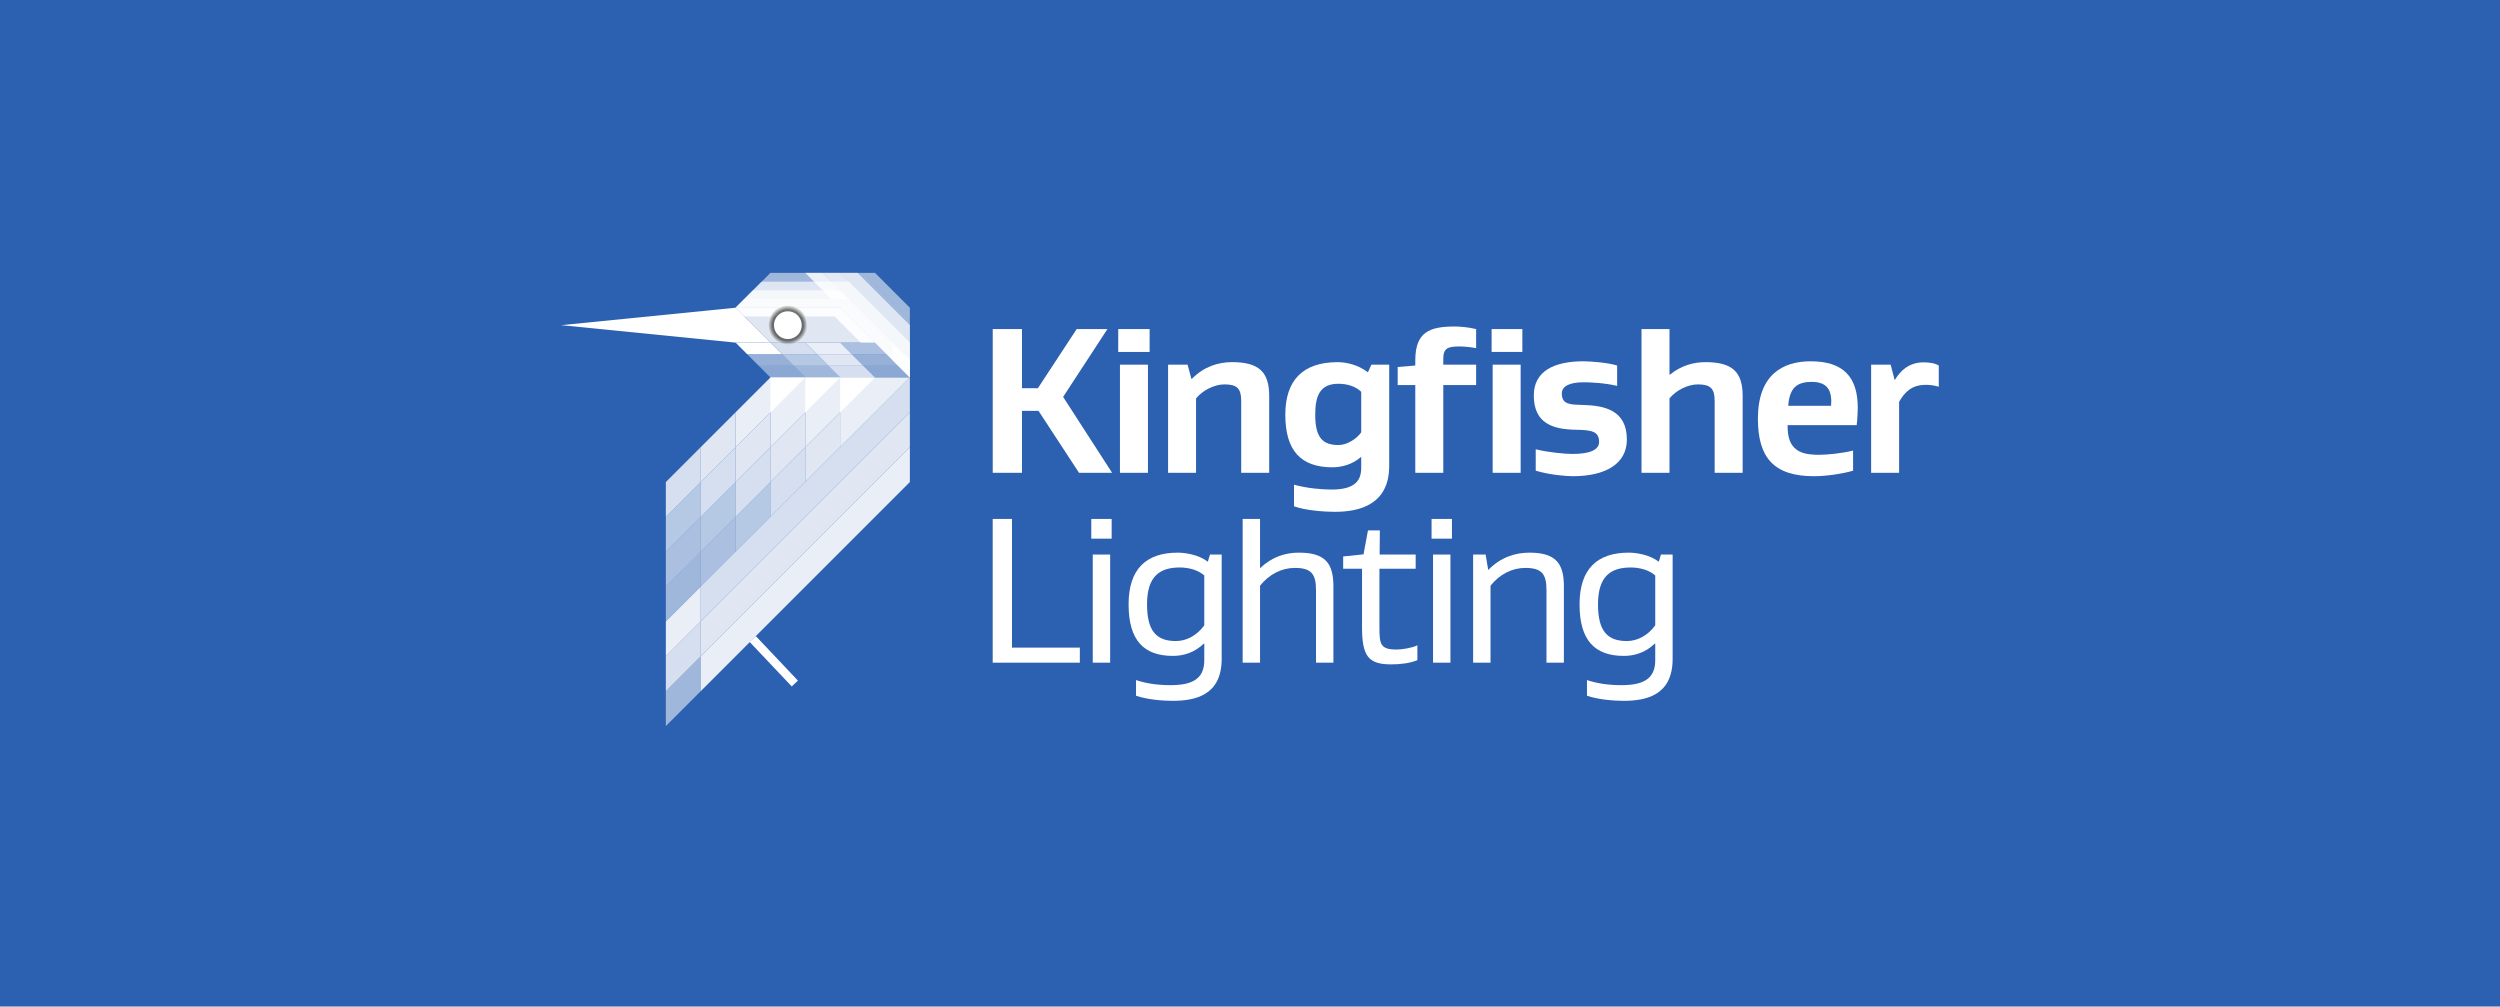 <?xml version="1.0" encoding="UTF-8"?>
<svg xmlns="http://www.w3.org/2000/svg" xmlns:xlink="http://www.w3.org/1999/xlink" version="1.1" viewBox="0 0 885 356.303">
  <defs>
    <style>
      .cls-1 {
        fill: #2c60b1;
      }

      .cls-1, .cls-2, .cls-3, .cls-4, .cls-5 {
        stroke-width: 0px;
      }

      .cls-6 {
        clip-path: url(#clippath);
      }

      .cls-2 {
        fill: none;
      }

      .cls-7 {
        mask: url(#mask);
      }

      .cls-3 {
        fill: url(#radial-gradient);
      }

      .cls-8 {
        clip-path: url(#clippath-1);
      }

      .cls-9 {
        clip-path: url(#clippath-4);
      }

      .cls-10 {
        clip-path: url(#clippath-3);
      }

      .cls-11 {
        clip-path: url(#clippath-2);
      }

      .cls-12 {
        clip-path: url(#clippath-7);
      }

      .cls-13 {
        clip-path: url(#clippath-8);
      }

      .cls-14 {
        clip-path: url(#clippath-6);
      }

      .cls-15 {
        clip-path: url(#clippath-5);
      }

      .cls-16 {
        clip-path: url(#clippath-9);
      }

      .cls-17 {
        clip-path: url(#clippath-20);
      }

      .cls-18 {
        clip-path: url(#clippath-21);
      }

      .cls-19 {
        clip-path: url(#clippath-24);
      }

      .cls-20 {
        clip-path: url(#clippath-23);
      }

      .cls-21 {
        clip-path: url(#clippath-22);
      }

      .cls-22 {
        clip-path: url(#clippath-25);
      }

      .cls-23 {
        clip-path: url(#clippath-27);
      }

      .cls-24 {
        clip-path: url(#clippath-28);
      }

      .cls-25 {
        clip-path: url(#clippath-26);
      }

      .cls-26 {
        clip-path: url(#clippath-29);
      }

      .cls-27 {
        clip-path: url(#clippath-34);
      }

      .cls-28 {
        clip-path: url(#clippath-35);
      }

      .cls-29 {
        clip-path: url(#clippath-36);
      }

      .cls-30 {
        clip-path: url(#clippath-37);
      }

      .cls-31 {
        clip-path: url(#clippath-39);
      }

      .cls-32 {
        clip-path: url(#clippath-33);
      }

      .cls-33 {
        clip-path: url(#clippath-32);
      }

      .cls-34 {
        clip-path: url(#clippath-30);
      }

      .cls-35 {
        clip-path: url(#clippath-38);
      }

      .cls-36 {
        clip-path: url(#clippath-31);
      }

      .cls-37 {
        clip-path: url(#clippath-14);
      }

      .cls-38 {
        clip-path: url(#clippath-13);
      }

      .cls-39 {
        clip-path: url(#clippath-12);
      }

      .cls-40 {
        clip-path: url(#clippath-10);
      }

      .cls-41 {
        clip-path: url(#clippath-15);
      }

      .cls-42 {
        clip-path: url(#clippath-17);
      }

      .cls-43 {
        clip-path: url(#clippath-16);
      }

      .cls-44 {
        clip-path: url(#clippath-19);
      }

      .cls-45 {
        clip-path: url(#clippath-11);
      }

      .cls-46 {
        clip-path: url(#clippath-18);
      }

      .cls-4 {
        fill: url(#radial-gradient-2);
      }

      .cls-47 {
        opacity: .7;
      }

      .cls-47, .cls-48, .cls-49, .cls-50, .cls-51, .cls-52, .cls-53, .cls-54, .cls-55 {
        isolation: isolate;
      }

      .cls-48 {
        opacity: .8;
      }

      .cls-5 {
        fill: #fff;
      }

      .cls-49 {
        opacity: .45;
      }

      .cls-50 {
        opacity: .55;
      }

      .cls-51 {
        opacity: .6;
      }

      .cls-52 {
        opacity: .65;
      }

      .cls-53 {
        opacity: .85;
      }

      .cls-54 {
        opacity: .9;
      }

      .cls-55 {
        opacity: .5;
      }
    </style>
    <clipPath id="clippath">
      <rect class="cls-2" x="235.705" y="232.353" width="12.338" height="24.682"/>
    </clipPath>
    <clipPath id="clippath-1">
      <rect class="cls-2" x="235.705" y="220.012" width="12.338" height="24.682"/>
    </clipPath>
    <clipPath id="clippath-2">
      <rect class="cls-2" x="235.705" y="207.672" width="12.338" height="24.681"/>
    </clipPath>
    <clipPath id="clippath-3">
      <rect class="cls-2" x="235.705" y="195.331" width="12.338" height="24.681"/>
    </clipPath>
    <clipPath id="clippath-4">
      <rect class="cls-2" x="235.705" y="182.986" width="12.338" height="24.686"/>
    </clipPath>
    <clipPath id="clippath-5">
      <rect class="cls-2" x="235.705" y="170.646" width="12.338" height="24.685"/>
    </clipPath>
    <clipPath id="clippath-6">
      <rect class="cls-2" x="235.705" y="158.305" width="12.338" height="24.683"/>
    </clipPath>
    <clipPath id="clippath-7">
      <rect class="cls-2" x="248.043" y="182.986" width="12.344" height="24.686"/>
    </clipPath>
    <clipPath id="clippath-8">
      <rect class="cls-2" x="248.043" y="170.646" width="12.344" height="24.685"/>
    </clipPath>
    <clipPath id="clippath-9">
      <rect class="cls-2" x="248.043" y="158.305" width="12.344" height="24.683"/>
    </clipPath>
    <clipPath id="clippath-10">
      <rect class="cls-2" x="248.043" y="145.964" width="12.344" height="24.682"/>
    </clipPath>
    <clipPath id="clippath-11">
      <rect class="cls-2" x="260.387" y="170.646" width="12.338" height="24.685"/>
    </clipPath>
    <clipPath id="clippath-12">
      <rect class="cls-2" x="260.387" y="158.305" width="12.338" height="24.683"/>
    </clipPath>
    <clipPath id="clippath-13">
      <rect class="cls-2" x="260.387" y="145.964" width="12.338" height="24.682"/>
    </clipPath>
    <clipPath id="clippath-14">
      <rect class="cls-2" x="272.725" y="158.305" width="12.344" height="24.683"/>
    </clipPath>
    <clipPath id="clippath-15">
      <rect class="cls-2" x="272.725" y="145.964" width="12.344" height="24.682"/>
    </clipPath>
    <clipPath id="clippath-16">
      <rect class="cls-2" x="285.07" y="145.964" width="12.338" height="24.682"/>
    </clipPath>
    <clipPath id="clippath-17">
      <rect class="cls-2" x="285.07" y="121.281" width="16.457" height="4.11"/>
    </clipPath>
    <clipPath id="clippath-18">
      <rect class="cls-2" x="289.182" y="125.392" width="16.451" height="4.113"/>
    </clipPath>
    <clipPath id="clippath-19">
      <rect class="cls-2" x="293.295" y="129.504" width="16.451" height="4.111"/>
    </clipPath>
    <clipPath id="clippath-20">
      <rect class="cls-2" x="272.731" y="121.281" width="16.457" height="4.11"/>
    </clipPath>
    <clipPath id="clippath-21">
      <rect class="cls-2" x="276.844" y="125.392" width="16.451" height="4.113"/>
    </clipPath>
    <clipPath id="clippath-22">
      <rect class="cls-2" x="280.963" y="129.504" width="16.451" height="4.111"/>
    </clipPath>
    <clipPath id="clippath-23">
      <rect class="cls-2" x="264.506" y="125.392" width="16.457" height="4.113"/>
    </clipPath>
    <clipPath id="clippath-24">
      <rect class="cls-2" x="268.619" y="129.504" width="16.451" height="4.111"/>
    </clipPath>
    <clipPath id="clippath-25">
      <rect class="cls-2" x="297.408" y="121.281" width="16.451" height="4.11"/>
    </clipPath>
    <clipPath id="clippath-26">
      <rect class="cls-2" x="301.52" y="125.392" width="16.451" height="4.113"/>
    </clipPath>
    <clipPath id="clippath-27">
      <rect class="cls-2" x="305.633" y="129.504" width="16.451" height="4.111"/>
    </clipPath>
    <clipPath id="clippath-28">
      <rect class="cls-2" x="248.043" y="145.964" width="74.047" height="86.389"/>
    </clipPath>
    <clipPath id="clippath-29">
      <rect class="cls-2" x="248.043" y="158.305" width="74.047" height="86.389"/>
    </clipPath>
    <clipPath id="clippath-30">
      <rect class="cls-2" x="260.387" y="96.599" width="61.703" height="37.024"/>
    </clipPath>
    <clipPath id="clippath-31">
      <rect class="cls-2" x="260.387" y="133.619" width="61.703" height="24.69"/>
    </clipPath>
    <clipPath id="clippath-32">
      <rect class="cls-2" x="248.043" y="133.623" width="74.047" height="86.389"/>
    </clipPath>
    <clipPath id="clippath-33">
      <rect class="cls-2" x="260.387" y="96.599" width="61.709" height="37.022"/>
    </clipPath>
    <clipPath id="clippath-34">
      <rect class="cls-2" x="260.387" y="96.599" width="61.709" height="37.024"/>
    </clipPath>
    <clipPath id="clippath-35">
      <rect class="cls-2" x="260.387" y="96.599" width="61.703" height="37.024"/>
    </clipPath>
    <clipPath id="clippath-36">
      <rect class="cls-2" x="260.387" y="108.941" width="49.365" height="12.341"/>
    </clipPath>
    <clipPath id="clippath-37">
      <rect class="cls-2" x="260.387" y="108.941" width="49.365" height="12.341"/>
    </clipPath>
    <clipPath id="clippath-38">
      <rect class="cls-2" x="271.762" y="107.972" width="14.276" height="14.278"/>
    </clipPath>
    <clipPath id="clippath-39">
      <path class="cls-2" d="M286.039,115.112c0-3.945-3.199-7.138-7.144-7.138-3.939,0-7.132,3.193-7.132,7.138,0,3.939,3.193,7.138,7.132,7.138,3.945,0,7.144-3.199,7.144-7.138"/>
    </clipPath>
    <radialGradient id="radial-gradient" cx="152.859" cy="-401.844" fx="152.859" fy="-401.844" r="6.212" gradientTransform="translate(103.258 576.852) scale(1.149)" gradientUnits="userSpaceOnUse">
      <stop offset="0" stop-color="#fff"/>
      <stop offset=".767" stop-color="#fff"/>
      <stop offset="1" stop-color="#000"/>
    </radialGradient>
    <mask id="mask" x="271.762" y="107.974" width="14.276" height="14.276" maskUnits="userSpaceOnUse">
      <rect class="cls-3" x="271.762" y="107.974" width="14.276" height="14.276"/>
    </mask>
    <radialGradient id="radial-gradient-2" cx="152.859" cy="-401.844" fx="152.859" fy="-401.844" r="6.212" gradientTransform="translate(103.258 576.852) scale(1.149)" gradientUnits="userSpaceOnUse">
      <stop offset="0" stop-color="#161917"/>
      <stop offset=".767" stop-color="#161917"/>
      <stop offset="1" stop-color="#fff"/>
    </radialGradient>
  </defs>
  <g id="Brand_Colours_copy" data-name="Brand Colours copy">
    <rect class="cls-1" width="885" height="356.303"/>
  </g>
  <g id="Logos">
    <g>
      <polygon class="cls-5" points="376.345 140.505 393.684 167.375 381.974 167.375 367.641 145.457 361.783 145.457 361.783 167.375 351.427 167.375 351.427 116.488 361.783 116.488 361.783 137.43 367.411 137.43 381.147 116.488 392.032 116.488 376.345 140.505"/>
      <path class="cls-5" d="M406.966,124.593h-11.108v-8.107h11.108v8.107ZM406.37,167.372h-9.909v-38.276h9.909v38.276Z"/>
      <path class="cls-5" d="M436.164,128.198c9.53,0,13.133,3.529,13.133,11.934v27.242h-9.909v-25.44c0-4.43-1.497-5.858-5.927-5.858-3.678,0-7.803,2.181-10.058,4.958v26.341h-9.903v-38.276h6.902l1.348,5.026h.155c4.274-4.349,9.307-5.927,14.258-5.927"/>
      <path class="cls-5" d="M491.781,164.896c0,13.587-10.282,16.289-19.215,16.289-3.305,0-10.058-.379-14.488-1.951v-7.66c4.802,1.354,10.288,1.727,13.289,1.727,8.629,0,10.505-3.448,10.505-7.728v-3.752h-.149c-2.926,2.553-6.679,3.603-10.058,3.603-11.183,0-16.662-5.933-16.662-18.613,0-12.083,6.082-18.613,18.538-18.613,3.15,0,7.281.975,10.58,3.529h.155l1.199-2.628h6.306v35.797ZM481.872,138.704c-1.876-1.876-4.951-2.852-8.033-2.852-6.604,0-8.25,4.28-8.25,10.959,0,8.182,2.696,10.729,8.25,10.729,3.156,0,6.536-2.323,8.033-4.498v-14.339Z"/>
      <path class="cls-5" d="M510.921,167.372h-9.909v-31.069h-6.231v-6.38l6.231-.528v-1.795c0-10.058,5.026-12.015,13.96-12.015,1.503,0,4.504.155,7.579.907v6.753c-2.174-.454-4.877-.603-5.852-.603-4.2,0-5.778.603-5.778,4.43v2.025h11.63v7.207h-11.63v31.069ZM538.914,124.593h-10.884v-8.107h10.884v8.107ZM538.312,167.372h-9.909v-38.276h9.909v38.276Z"/>
      <path class="cls-5" d="M566.085,156.417c0-3.827-2.926-4.2-8.182-4.28-8.033-.149-14.935-2.1-14.935-12.158,0-8.704,7.356-12.083,17.563-12.083,2.249,0,8.778.454,11.934,1.503v7.207c-4.355-1.05-9.611-1.28-11.785-1.28-4.877,0-7.803,1.28-7.803,3.982,0,4.125,3.373,3.901,7.729,4.051,7.43.224,15.308,1.876,15.308,12.233,0,8.71-7.728,12.984-19.135,12.984-2.255,0-8.108-.447-13.133-1.951v-7.579c4.579,1.124,10.431,1.653,12.984,1.653,6.15,0,9.456-1.429,9.456-4.28"/>
      <path class="cls-5" d="M581.096,116.488h9.903v16.134h.155c3.976-3.224,8.331-4.423,12.605-4.423,9.536,0,13.139,3.523,13.139,11.928v27.248h-9.909v-25.447c0-4.423-1.503-5.852-5.927-5.852-3.684,0-7.809,2.174-10.064,4.951v26.347h-9.903v-50.887Z"/>
      <path class="cls-5" d="M632.805,150.49c0,3.299.454,6.076,2.404,8.027,1.876,1.876,4.579,2.479,8.853,2.479,2.777,0,8.182-.528,11.934-1.503v7.132c-3.827,1.124-9.605,1.951-13.885,1.951-14.258,0-19.812-6.678-19.812-20.34,0-15.538,8.704-20.34,18.687-20.34,11.481,0,16.662,5.479,16.662,16.438,0,1.348-.149,4.355-.373,6.157h-24.471ZM635.358,137.053c-1.423,1.429-2.1,3.603-2.323,6.604h15.159c.075-.975.075-1.497.075-1.572,0-2.255-.528-4.057-1.652-5.181-1.274-1.274-3.15-1.727-5.33-1.727-2.174,0-4.498.454-5.927,1.876"/>
      <path class="cls-5" d="M680.916,128.272c1.802,0,3.976.224,5.405,1.124v7.505c-1.802-.596-3.827-.671-4.579-.671-5.181,0-7.579,2.777-9.456,6.001v25.142h-9.909v-38.276h6.908l1.423,5.405h.075c2.025-3.454,5.181-6.231,10.133-6.231"/>
      <polygon class="cls-5" points="382.26 234.588 351.415 234.588 351.415 183.701 358.242 183.701 358.242 229.257 382.26 229.257 382.26 234.588"/>
      <path class="cls-5" d="M393.522,190.682h-7.207v-6.977h7.207v6.977ZM392.994,234.586h-6.157v-38.276h6.157v38.276Z"/>
      <path class="cls-5" d="M432.474,233.237c0,13.133-9.685,14.86-17.488,14.86-3.678,0-9.157-.528-12.835-1.802v-5.554c3.305,1.124,7.356,1.802,12.158,1.802,7.356,0,12.009-1.951,12.009-8.778v-5.933h-.149c-3.38,3.224-7.207,4.355-10.959,4.355-10.356,0-15.687-5.554-15.687-18.24,0-12.456,6.157-18.308,17.414-18.308,2.479,0,7.356.671,10.505,3.15h.149l.752-2.479h4.131v36.927ZM426.317,203.74c-2.1-1.951-5.554-2.852-8.629-2.852-7.057,0-11.636,3.001-11.636,13.059,0,9.611,3.454,12.984,10.207,12.984,3.752,0,7.43-1.951,10.058-5.554v-17.637Z"/>
      <path class="cls-5" d="M459.868,195.637c9.381,0,12.158,3.901,12.158,11.934v27.018h-6.157v-25.745c0-5.703-1.727-7.803-7.505-7.803-4.653,0-9.077,2.249-12.307,6.3v27.248h-6.157v-50.887h6.157v17.339h.149c4.131-3.982,8.934-5.405,13.661-5.405"/>
      <path class="cls-5" d="M501.746,233.688c-2.398,1.05-5.927,1.503-9.232,1.503-8.027,0-10.356-2.777-10.356-13.14v-20.713h-6.678v-4.355l7.207-.745,1.572-8.48h4.206l-.075,8.555h12.754v5.026h-12.829v20.868c0,5.852.373,7.728,6.076,7.728,1.951,0,5.628-.596,7.356-1.503v5.256Z"/>
      <path class="cls-5" d="M513.983,190.682h-7.207v-6.977h7.207v6.977ZM513.455,234.586h-6.157v-38.276h6.157v38.276Z"/>
      <path class="cls-5" d="M526.891,201.713c4.355-4.43,9.456-6.076,14.562-6.076,9.381,0,12.158,3.901,12.158,11.934v27.018h-6.157v-25.745c0-5.703-1.727-7.803-7.505-7.803-4.653,0-9.083,2.249-12.307,6.3v27.248h-6.157v-38.282h4.429l.901,5.405h.075Z"/>
      <path class="cls-5" d="M592.113,233.237c0,13.133-9.685,14.86-17.488,14.86-3.678,0-9.157-.528-12.835-1.802v-5.554c3.305,1.124,7.356,1.802,12.158,1.802,7.356,0,12.009-1.951,12.009-8.778v-5.933h-.149c-3.38,3.224-7.207,4.355-10.959,4.355-10.356,0-15.687-5.554-15.687-18.24,0-12.456,6.157-18.308,17.414-18.308,2.479,0,7.356.671,10.512,3.15h.143l.752-2.479h4.131v36.927ZM585.957,203.74c-2.1-1.951-5.554-2.852-8.629-2.852-7.057,0-11.636,3.001-11.636,13.059,0,9.611,3.454,12.984,10.207,12.984,3.758,0,7.43-1.951,10.058-5.554v-17.637Z"/>
    </g>
    <g>
      <g class="cls-50">
        <g class="cls-6">
          <polygon class="cls-5" points="235.703 257.036 248.041 244.691 248.041 232.353 235.703 244.691 235.703 257.036"/>
        </g>
      </g>
      <g class="cls-48">
        <g class="cls-8">
          <polygon class="cls-5" points="248.044 232.353 248.044 220.009 235.706 232.353 235.706 244.697 248.044 232.353"/>
        </g>
      </g>
      <g class="cls-54">
        <g class="cls-11">
          <polygon class="cls-5" points="248.044 220.012 248.044 207.674 235.706 220.012 235.706 232.356 248.044 220.012"/>
        </g>
      </g>
      <g class="cls-50">
        <g class="cls-10">
          <polygon class="cls-5" points="248.044 207.672 248.044 195.327 235.706 207.672 235.706 220.01 248.044 207.672"/>
        </g>
      </g>
      <g class="cls-51">
        <g class="cls-9">
          <polygon class="cls-5" points="248.044 195.331 248.044 182.986 235.706 195.331 235.706 207.675 248.044 195.331"/>
        </g>
      </g>
      <g class="cls-52">
        <g class="cls-15">
          <polygon class="cls-5" points="248.044 182.988 248.044 170.644 235.706 182.988 235.706 195.332 248.044 182.988"/>
        </g>
      </g>
      <g class="cls-48">
        <g class="cls-14">
          <polygon class="cls-5" points="248.044 170.646 248.044 158.308 235.706 170.646 235.706 182.99 248.044 170.646"/>
        </g>
      </g>
      <g class="cls-51">
        <g class="cls-12">
          <polygon class="cls-5" points="260.386 195.331 260.386 182.986 248.042 195.331 248.042 207.675 260.386 195.331"/>
        </g>
      </g>
      <g class="cls-52">
        <g class="cls-13">
          <polygon class="cls-5" points="260.386 182.988 260.386 170.644 248.042 182.988 248.042 195.332 260.386 182.988"/>
        </g>
      </g>
      <g class="cls-48">
        <g class="cls-16">
          <polygon class="cls-5" points="260.386 170.646 260.386 158.308 248.042 170.646 248.042 182.99 260.386 170.646"/>
        </g>
      </g>
      <g class="cls-53">
        <g class="cls-40">
          <polygon class="cls-5" points="260.386 158.305 260.386 145.967 248.042 158.305 248.042 170.643 260.386 158.305"/>
        </g>
      </g>
      <g class="cls-52">
        <g class="cls-45">
          <polygon class="cls-5" points="272.727 182.988 272.727 170.644 260.388 182.988 260.388 195.332 272.727 182.988"/>
        </g>
      </g>
      <g class="cls-48">
        <g class="cls-39">
          <polygon class="cls-5" points="272.727 170.646 272.727 158.308 260.388 170.646 260.388 182.99 272.727 170.646"/>
        </g>
      </g>
      <g class="cls-53">
        <g class="cls-38">
          <polygon class="cls-5" points="272.727 158.305 272.727 145.967 260.388 158.305 260.388 170.643 272.727 158.305"/>
        </g>
      </g>
      <g class="cls-48">
        <g class="cls-37">
          <polygon class="cls-5" points="285.068 170.646 285.068 158.308 272.723 170.646 272.723 182.99 285.068 170.646"/>
        </g>
      </g>
      <g class="cls-53">
        <g class="cls-41">
          <polygon class="cls-5" points="285.068 158.305 285.068 145.967 272.723 158.305 272.723 170.643 285.068 158.305"/>
        </g>
      </g>
      <g class="cls-53">
        <g class="cls-43">
          <polygon class="cls-5" points="297.408 158.305 297.408 145.967 285.07 158.305 285.07 170.643 297.408 158.305"/>
        </g>
      </g>
      <polygon class="cls-5" points="198.679 115.11 260.388 121.279 272.727 121.279 260.388 108.941 198.679 115.11"/>
      <polygon class="cls-5" points="309.751 133.623 309.751 133.623 297.406 145.967 297.406 133.623 309.751 133.623"/>
      <polygon class="cls-5" points="297.408 133.623 297.408 133.623 285.07 145.967 285.07 133.623 297.408 133.623"/>
      <polygon class="cls-5" points="285.068 133.623 285.068 133.623 272.723 145.967 272.723 133.623 285.068 133.623"/>
      <rect class="cls-5" x="272.412" y="223.242" width="3.01" height="21.692" transform="translate(-85.939 252.286) rotate(-43.412)"/>
      <g class="cls-54">
        <g class="cls-42">
          <polygon class="cls-5" points="289.183 125.392 301.528 125.392 297.415 121.279 285.071 121.279 289.183 125.392"/>
        </g>
      </g>
      <g class="cls-53">
        <g class="cls-46">
          <polygon class="cls-5" points="293.294 129.504 305.638 129.504 301.526 125.392 289.181 125.392 293.294 129.504"/>
        </g>
      </g>
      <g class="cls-48">
        <g class="cls-44">
          <polygon class="cls-5" points="297.405 133.616 309.75 133.616 305.637 129.503 293.293 129.503 297.405 133.616"/>
        </g>
      </g>
      <g class="cls-48">
        <g class="cls-17">
          <polygon class="cls-5" points="276.846 125.392 289.19 125.392 285.078 121.279 272.734 121.279 276.846 125.392"/>
        </g>
      </g>
      <g class="cls-52">
        <g class="cls-18">
          <polygon class="cls-5" points="280.957 129.504 293.295 129.504 289.189 125.392 276.844 125.392 280.957 129.504"/>
        </g>
      </g>
      <g class="cls-50">
        <g class="cls-21">
          <polygon class="cls-5" points="285.072 133.616 297.41 133.616 293.304 129.503 280.96 129.503 285.072 133.616"/>
        </g>
      </g>
      <polygon class="cls-5" points="264.509 125.392 276.847 125.392 272.74 121.279 260.396 121.279 264.509 125.392"/>
      <g class="cls-55">
        <g class="cls-20">
          <polygon class="cls-5" points="268.621 129.504 280.959 129.504 276.852 125.392 264.508 125.392 268.621 129.504"/>
        </g>
      </g>
      <g class="cls-49">
        <g class="cls-19">
          <polygon class="cls-5" points="272.73 133.616 285.075 133.616 280.962 129.503 268.624 129.503 272.73 133.616"/>
        </g>
      </g>
      <g class="cls-51">
        <g class="cls-22">
          <polygon class="cls-5" points="301.52 125.392 313.864 125.392 309.752 121.279 297.407 121.279 301.52 125.392"/>
        </g>
      </g>
      <g class="cls-55">
        <g class="cls-25">
          <polygon class="cls-5" points="305.631 129.504 317.976 129.504 313.863 125.392 301.519 125.392 305.631 129.504"/>
        </g>
      </g>
      <g class="cls-49">
        <g class="cls-23">
          <polygon class="cls-5" points="309.743 133.616 322.081 133.616 317.975 129.503 305.63 129.503 309.743 133.616"/>
        </g>
      </g>
      <g class="cls-53">
        <g class="cls-24">
          <polygon class="cls-5" points="322.092 158.305 322.092 145.967 248.044 220.014 248.044 232.352 322.092 158.305"/>
        </g>
      </g>
      <g class="cls-54">
        <g class="cls-26">
          <polygon class="cls-5" points="322.092 170.646 322.092 158.308 248.044 232.355 248.044 244.693 322.092 170.646"/>
        </g>
      </g>
      <g class="cls-50">
        <g class="cls-34">
          <polygon class="cls-5" points="309.751 96.599 272.73 96.599 260.386 108.943 297.406 108.943 322.089 133.626 322.089 108.943 309.751 96.599"/>
        </g>
      </g>
      <g class="cls-54">
        <g class="cls-36">
          <polygon class="cls-5" points="309.75 145.968 322.088 133.629 309.75 133.629 272.73 133.617 272.723 133.629 260.385 145.968 260.385 158.306 272.723 145.968 272.723 158.306 285.068 145.968 285.068 158.306 297.406 145.968 297.406 158.306 309.75 145.968"/>
        </g>
      </g>
      <g class="cls-48">
        <g class="cls-33">
          <polygon class="cls-5" points="322.092 133.623 322.092 145.967 248.044 220.014 248.044 207.67 322.092 133.623"/>
        </g>
      </g>
      <g class="cls-52">
        <g class="cls-32">
          <polygon class="cls-5" points="303.58 96.599 297.411 96.599 300.499 99.687 269.616 99.711 260.384 108.943 260.39 108.943 263.472 105.856 300.499 105.856 315.918 121.281 315.918 127.45 322.093 133.619 322.093 115.112 303.58 96.599"/>
        </g>
      </g>
      <g class="cls-47">
        <g class="cls-27">
          <polygon class="cls-5" points="297.408 96.599 291.239 96.599 297.408 102.768 266.563 102.768 260.388 108.943 297.408 108.943 322.091 133.626 322.097 121.288 297.408 96.599"/>
        </g>
      </g>
      <g class="cls-48">
        <g class="cls-28">
          <polygon class="cls-5" points="291.239 96.599 285.07 96.599 294.326 105.856 263.469 105.856 260.387 108.943 297.408 108.943 322.09 133.626 322.09 127.45 291.239 96.599"/>
        </g>
      </g>
      <g class="cls-53">
        <g class="cls-29">
          <polygon class="cls-5" points="309.751 121.281 297.406 108.943 260.386 108.943 272.724 121.281 309.751 121.281"/>
        </g>
      </g>
      <g class="cls-54">
        <g class="cls-30">
          <polygon class="cls-5" points="304.691 121.281 309.748 121.281 297.41 108.943 260.383 108.943 263.47 112.025 295.434 112.025 304.691 121.281"/>
        </g>
      </g>
      <g class="cls-51">
        <g class="cls-35">
          <g class="cls-31">
            <g class="cls-7">
              <rect class="cls-4" x="271.762" y="107.974" width="14.276" height="14.276"/>
            </g>
          </g>
        </g>
      </g>
      <path class="cls-5" d="M283.81,115.11c0-2.715-2.199-4.914-4.914-4.914-2.709,0-4.908,2.199-4.908,4.914s2.199,4.914,4.908,4.914c2.715,0,4.914-2.199,4.914-4.914"/>
    </g>
  </g>
</svg>
